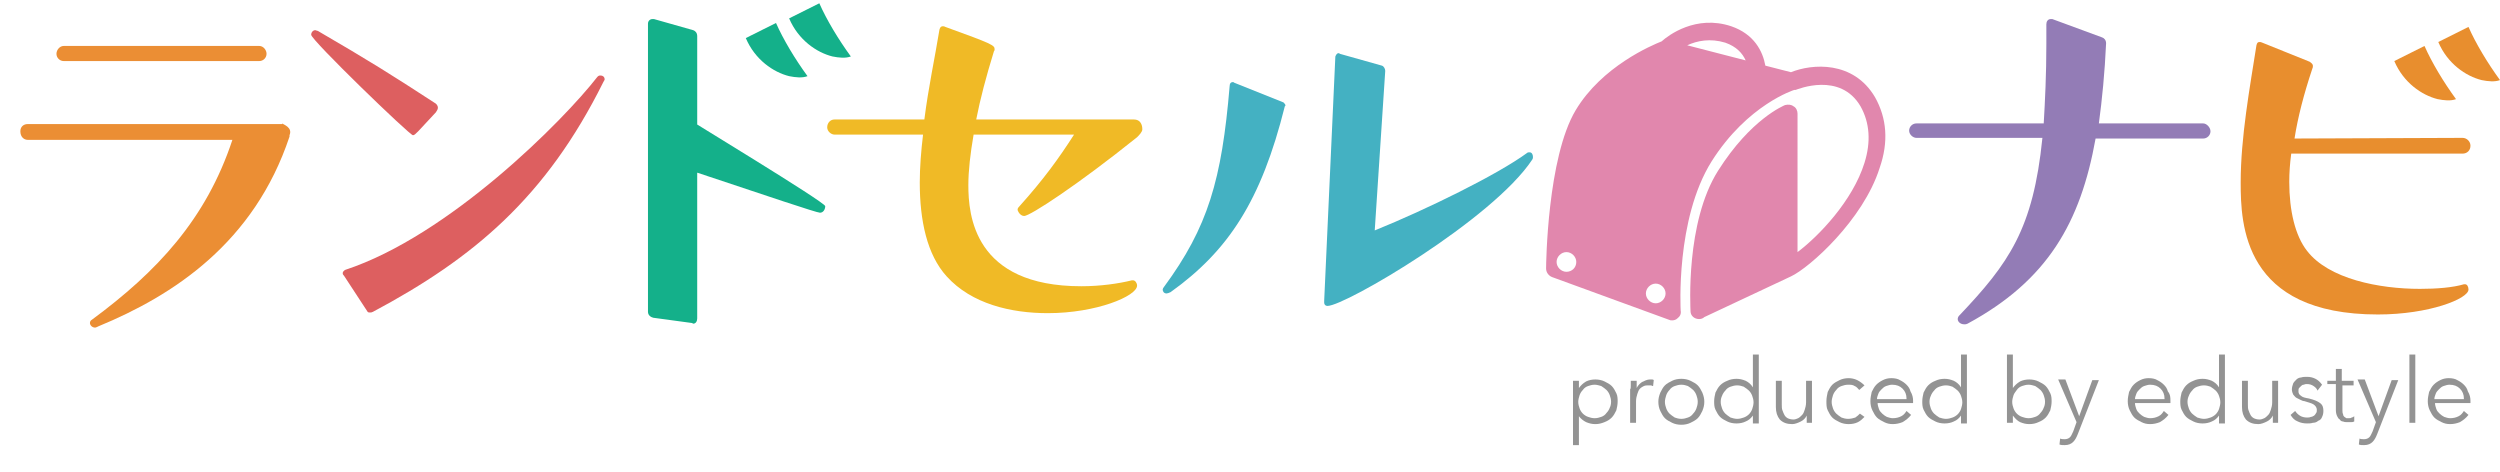 <?xml version="1.0" encoding="utf-8"?>
<!-- Generator: Adobe Illustrator 20.1.0, SVG Export Plug-In . SVG Version: 6.00 Build 0)  -->
<svg version="1.1" id="レイヤー_1" xmlns="http://www.w3.org/2000/svg" xmlns:xlink="http://www.w3.org/1999/xlink" x="0px"
	 y="0px" viewBox="0 0 380.8 71.9" style="enable-background:new 0 0 380.8 71.9;" xml:space="preserve">
<style type="text/css">
	.st0{fill:#E88E2E;}
	.st1{fill:#937CB6;}
	.st2{fill:#E187AD;}
	.st3{fill:#EB8E34;}
	.st4{fill:#DD5F60;}
	.st5{fill:#14B08A;}
	.st6{fill:#F0BA26;}
	.st7{fill:#44B1C2;}
	.st8{fill:#939393;}
</style>
<g>
	<path class="st0" d="M335.8,18.8"/>
</g>
<path class="st1" d="M335.6,18.8c0.5,0,1.1,0.6,1.1,1.2s-0.5,1.1-1.1,1.1h-16.4c-2.3,12.8-7.3,21.6-19.5,28.2
	c-0.2,0.1-0.3,0.1-0.5,0.1c-0.6,0-1-0.4-1-0.8c0-0.2,0.1-0.4,0.2-0.5c7.6-8,11.3-13.2,12.7-27.1h-19.2c-0.5,0-1.1-0.5-1.1-1.1
	s0.5-1.1,1.1-1.1h19.4c0.2-3.5,0.4-7.4,0.4-12.1v-3c0-0.4,0.2-0.8,0.7-0.8h0.2l7.6,2.8c0.3,0.1,0.6,0.4,0.6,0.9
	c-0.2,4.4-0.6,8.5-1.1,12.2L335.6,18.8"/>
<path class="st0" d="M375.1,21c0.6,0,1.2,0.5,1.2,1.2s-0.5,1.2-1.2,1.2H349c-0.2,1.5-0.3,2.9-0.3,4.3c0,4.4,0.9,8.2,2.7,10.5
	c3.3,4.3,11,5.8,17.2,5.8c2.6,0,5-0.2,6.7-0.7h0.2c0.3,0,0.5,0.4,0.5,0.8c0,1.4-6,3.8-13.8,3.8c-20.5,0-20.9-13.7-20.9-20.1
	c0-6.9,1.4-14.5,2.4-20.9c0.1-0.4,0.2-0.5,0.5-0.5c0.1,0,0.2,0,0.4,0.1c0.5,0.2,7.2,2.9,7.2,2.9c0.3,0.2,0.5,0.4,0.5,0.6
	c0,0.2,0,0.3-0.1,0.5c-1.3,3.9-2.2,7.4-2.7,10.6L375.1,21L375.1,21z"/>
<path class="st0" d="M369.3,7c1.1,2.5,2.9,5.5,4.8,8.1c-0.8,0.3-1.8,0.2-2.8,0c-2.4-0.6-5.2-2.5-6.6-5.8L369.3,7z"/>
<path class="st0" d="M376,4.1c1.1,2.5,2.9,5.5,4.8,8.1c-0.8,0.3-1.8,0.2-2.8,0c-2.4-0.6-5.2-2.5-6.6-5.8L376,4.1z"/>
<path class="st2" d="M285.6,14.8c-3.3-5.6-9.6-5.1-12.8-3.8l-3.9-1c-0.4-2.2-1.7-4.8-5.2-6c-5.4-1.8-9.6,1.4-10.6,2.3
	c-1.5,0.6-9.1,3.8-13.1,10.5c-4.3,7.2-4.5,23.4-4.5,24.1c0,0.6,0.4,1.1,0.9,1.3l17.8,6.5c0.2,0.1,0.3,0.1,0.5,0.1
	c0.3,0,0.6-0.1,0.8-0.3c0.4-0.3,0.6-0.7,0.5-1.2c0-0.1-0.8-13.9,4.7-22.7c5.5-8.7,12.6-10.9,12.6-10.9h0.1c0,0,0,0,0.1,0
	c0.3-0.1,6.8-2.8,9.9,2.5c1.4,2.5,1.6,5.4,0.6,8.6c-1.8,5.8-7,11.2-10.2,13.6V17.3c0-0.4-0.2-0.9-0.6-1.1c-0.4-0.3-0.8-0.3-1.3-0.2
	c-0.2,0.1-5.2,2.1-10.2,10s-4.2,20.9-4.2,21.4c0,0.7,0.6,1.2,1.3,1.2l0,0c0.3,0,0.6-0.1,0.8-0.3l13.2-6.2l0,0l0,0l0,0l0,0
	c2.8-1.3,11-8.6,13.5-16.5C287.7,21.6,287.4,18,285.6,14.8z M238.6,41.4c-0.8,0-1.5-0.7-1.5-1.5s0.7-1.5,1.5-1.5s1.5,0.7,1.5,1.5
	C240.1,40.8,239.4,41.4,238.6,41.4z M252.2,46.2c-0.8,0-1.5-0.7-1.5-1.5s0.7-1.5,1.5-1.5s1.5,0.7,1.5,1.5S253,46.2,252.2,46.2z
	 M257,6.9c1.5-0.7,3.5-1.1,5.8-0.4c1.7,0.6,2.6,1.6,3.1,2.7L257,6.9z"/>
<path class="st3" d="M43,18.8c0.2,0.2,1.6,0.6,1.1,1.8v0.2C38.7,37,26.4,45,15,49.7c-0.2,0.1-0.4,0.2-0.5,0.2
	c-0.5,0-0.8-0.4-0.8-0.7c0-0.2,0.1-0.4,0.3-0.5c9.9-7.3,17.4-15.3,21.4-27.4H4.2c-0.5,0-1.1-0.4-1.1-1.3c0-0.7,0.5-1.1,1.1-1.1H43
	V18.8z"/>
<path class="st4" d="M63.7,20c-0.4,0.4-0.6,0.6-0.8,0.6c-0.5,0-15.5-14.5-15.5-15.3c0-0.4,0.3-0.7,0.6-0.7c0.2,0,0.2,0.1,0.4,0.1
	c7.9,4.6,11.1,6.6,17.7,10.9c0.4,0.2,0.6,0.5,0.6,0.8c0,0.2-0.1,0.4-0.3,0.7L63.7,20z M52.4,42c-0.2-0.2-0.2-0.3-0.2-0.4
	c0-0.2,0.2-0.4,0.4-0.5C68.4,35.9,85.8,18.4,91,11.7c0.2-0.2,0.3-0.2,0.5-0.2c0.3,0,0.6,0.2,0.6,0.6c0,0.1-0.1,0.2-0.2,0.4
	c-8.7,17.5-19.7,26.8-35.1,35c-0.2,0.1-0.3,0.1-0.4,0.1c-0.2,0-0.3,0-0.4-0.1L52.4,42z"/>
<path class="st5" d="M105.4,49.2l-5.9-0.8c-0.4-0.1-0.8-0.4-0.8-0.9V3.6c0-0.4,0.3-0.7,0.7-0.7h0.2l6,1.7c0.3,0.1,0.6,0.4,0.6,0.9
	v19.1l-3.1-8.9c0.2-0.2,0.4-0.3,0.6-0.3c0.3,0,0.5,2.3,0.8,2.5c-0.3-0.1,21.2,12.9,21.2,13.5c0,0.5-0.3,1-0.8,1s-8.2-2.6-18.7-6.1
	v22.2c0,0.4-0.2,0.8-0.6,0.8L105.4,49.2L105.4,49.2z"/>
<path class="st6" d="M172.7,18.2c1.3,0,1.3,1.3,1.3,1.5c0,0.4-0.5,0.9-0.8,1.2c-9.1,7.3-16.3,12-17.2,12c-0.3,0-0.6-0.2-0.8-0.5
	c-0.1-0.2-0.2-0.3-0.2-0.5s0.2-0.4,0.3-0.5c3.6-4,6-7.3,8.3-10.9h-15.3c-0.5,2.9-0.8,5.5-0.8,7.7c0,4.5,0.8,15.4,17.2,15.4
	c2.9,0,5.7-0.4,7.7-0.9h0.2c0.3,0,0.6,0.4,0.6,0.8c0,1.6-6.2,4.2-13.6,4.2c-5.6,0-11.6-1.4-15.4-5.6c-3-3.3-4.1-8.5-4.1-14.3
	c0-2.3,0.2-4.8,0.5-7.3h-13.5c-0.5,0-1.1-0.5-1.1-1.1c0-0.7,0.5-1.2,1.1-1.2h13.7c0.6-4.8,1.6-9.4,2.3-13.7c0.1-0.4,0.3-0.5,0.5-0.5
	s0.2,0,0.4,0.1c7.2,2.6,7.5,2.8,7.5,3.4c0,0.1,0,0.2-0.1,0.3c-1.2,3.9-2.1,7.3-2.7,10.4C148.7,18.2,172.7,18.2,172.7,18.2z"/>
<path class="st7" d="M195.7,16.2c-3.6,14.4-8.6,22-17.4,28.3c-0.2,0.1-0.5,0.2-0.6,0.2c-0.4,0-0.6-0.3-0.6-0.6
	c0-0.1,0.1-0.3,0.2-0.4c6.7-9.1,8.8-16.3,10-30.6c0-0.4,0.2-0.6,0.5-0.6c0.1,0,0.2,0.1,0.2,0.1l7.5,3c0.2,0.2,0.3,0.3,0.3,0.5
	L195.7,16.2L195.7,16.2z M201.7,45.8l1.7-37.2c0.1-0.2,0.2-0.5,0.5-0.5c0.1,0,0.2,0.1,0.2,0.1l6.4,1.8c0.3,0.1,0.5,0.5,0.5,0.8
	l-1.6,24.3c7.9-3.2,18.7-8.5,23.2-11.8c0.1-0.1,0.2-0.1,0.4-0.1c0.3,0,0.5,0.3,0.5,0.7c0,0.2,0,0.2-0.1,0.4
	c-6,9.1-28.5,22.3-31.2,22.3c-0.3,0-0.5-0.2-0.5-0.5L201.7,45.8L201.7,45.8z"/>
<path class="st3" d="M39.5,9.3H9.7c-0.6,0-1.1-0.5-1.1-1.1S9.1,7,9.7,7h29.8c0.6,0,1.1,0.6,1.1,1.2S40.1,9.3,39.5,9.3z"/>
<path class="st5" d="M118.2,3.5c1.1,2.5,2.9,5.5,4.8,8.1c-0.8,0.3-1.8,0.2-2.8,0c-2.4-0.6-5.2-2.5-6.6-5.8L118.2,3.5z"/>
<path class="st5" d="M124.8,0.5c1.1,2.5,2.9,5.5,4.8,8.1c-0.8,0.3-1.8,0.2-2.8,0c-2.4-0.6-5.2-2.5-6.6-5.8L124.8,0.5z"/>
<g>
	<path class="st8" d="M240.5,67.8h-0.9V58h0.9v1.1h0c0.3-0.4,0.6-0.7,1.1-1c0.4-0.2,0.9-0.3,1.4-0.3c0.5,0,1,0.1,1.4,0.3
		c0.4,0.2,0.8,0.4,1.1,0.7c0.3,0.3,0.5,0.7,0.7,1.1c0.2,0.4,0.2,0.9,0.2,1.3s-0.1,0.9-0.2,1.3c-0.2,0.4-0.4,0.8-0.7,1.1
		c-0.3,0.3-0.6,0.5-1.1,0.7s-0.9,0.3-1.4,0.3c-0.5,0-0.9-0.1-1.4-0.3c-0.4-0.2-0.8-0.5-1.1-0.9h0V67.8z M245.4,61.2
		c0-0.4-0.1-0.7-0.2-1c-0.1-0.3-0.3-0.6-0.5-0.8c-0.2-0.2-0.5-0.4-0.8-0.6c-0.3-0.1-0.7-0.2-1-0.2c-0.4,0-0.7,0.1-1,0.2
		c-0.3,0.1-0.6,0.3-0.8,0.6c-0.2,0.2-0.4,0.5-0.5,0.8c-0.1,0.3-0.2,0.7-0.2,1c0,0.4,0.1,0.7,0.2,1s0.3,0.6,0.5,0.8
		c0.2,0.2,0.5,0.4,0.8,0.5c0.3,0.1,0.6,0.2,1,0.2c0.4,0,0.7-0.1,1-0.2c0.3-0.1,0.6-0.3,0.8-0.6c0.2-0.2,0.4-0.5,0.5-0.8
		C245.3,61.9,245.4,61.6,245.4,61.2z"/>
	<path class="st8" d="M248.4,58.7c0-0.3,0-0.5,0-0.7h0.9c0,0.2,0,0.4,0,0.6c0,0.2,0,0.4,0,0.5h0c0.2-0.4,0.5-0.7,0.8-0.9
		c0.4-0.2,0.8-0.4,1.2-0.4c0.1,0,0.2,0,0.3,0c0.1,0,0.2,0,0.3,0.1l-0.1,0.9c-0.1,0-0.1,0-0.3-0.1c-0.1,0-0.3,0-0.4,0
		c-0.2,0-0.5,0-0.7,0.1c-0.2,0.1-0.4,0.2-0.6,0.4s-0.3,0.5-0.4,0.8c-0.1,0.3-0.2,0.7-0.2,1.1v3.3h-0.9v-5.1
		C248.4,59.2,248.4,59,248.4,58.7z"/>
	<path class="st8" d="M259.6,61.2c0,0.5-0.1,0.9-0.3,1.4c-0.2,0.4-0.4,0.8-0.7,1.1c-0.3,0.3-0.7,0.5-1.1,0.7
		c-0.4,0.2-0.9,0.3-1.4,0.3c-0.5,0-1-0.1-1.4-0.3c-0.4-0.2-0.8-0.4-1.1-0.7c-0.3-0.3-0.5-0.7-0.7-1.1c-0.2-0.4-0.3-0.9-0.3-1.4
		c0-0.5,0.1-0.9,0.3-1.4c0.2-0.4,0.4-0.8,0.7-1.1c0.3-0.3,0.7-0.5,1.1-0.7c0.4-0.2,0.9-0.3,1.4-0.3c0.5,0,1,0.1,1.4,0.3
		c0.4,0.2,0.8,0.4,1.1,0.7c0.3,0.3,0.5,0.7,0.7,1.1C259.5,60.3,259.6,60.7,259.6,61.2z M258.6,61.2c0-0.4-0.1-0.7-0.2-1
		c-0.1-0.3-0.3-0.6-0.5-0.8c-0.2-0.2-0.5-0.4-0.8-0.6c-0.3-0.1-0.6-0.2-1-0.2c-0.4,0-0.7,0.1-1,0.2c-0.3,0.1-0.6,0.3-0.8,0.6
		c-0.2,0.2-0.4,0.5-0.5,0.8c-0.1,0.3-0.2,0.7-0.2,1c0,0.4,0.1,0.7,0.2,1c0.1,0.3,0.3,0.6,0.5,0.8c0.2,0.2,0.5,0.4,0.8,0.6
		c0.3,0.1,0.6,0.2,1,0.2c0.4,0,0.7-0.1,1-0.2c0.3-0.1,0.6-0.3,0.8-0.6c0.2-0.2,0.4-0.5,0.5-0.8C258.5,61.9,258.6,61.6,258.6,61.2z"
		/>
	<path class="st8" d="M267,63.3c-0.3,0.4-0.6,0.7-1.1,0.9c-0.4,0.2-0.9,0.3-1.4,0.3c-0.5,0-1-0.1-1.4-0.3c-0.4-0.2-0.8-0.4-1.1-0.7
		c-0.3-0.3-0.5-0.7-0.7-1.1c-0.2-0.4-0.2-0.9-0.2-1.3s0.1-0.9,0.2-1.3c0.2-0.4,0.4-0.8,0.7-1.1c0.3-0.3,0.6-0.5,1.1-0.7
		c0.4-0.2,0.9-0.3,1.4-0.3c0.5,0,0.9,0.1,1.4,0.3c0.4,0.2,0.8,0.5,1.1,1h0V54h0.9v10.5H267L267,63.3L267,63.3z M262.1,61.2
		c0,0.4,0.1,0.7,0.2,1c0.1,0.3,0.3,0.6,0.5,0.8c0.2,0.2,0.5,0.4,0.8,0.6c0.3,0.1,0.7,0.2,1,0.2c0.4,0,0.7-0.1,1-0.2
		c0.3-0.1,0.6-0.3,0.8-0.5c0.2-0.2,0.4-0.5,0.5-0.8c0.1-0.3,0.2-0.7,0.2-1c0-0.4-0.1-0.7-0.2-1c-0.1-0.3-0.3-0.6-0.5-0.8
		s-0.5-0.4-0.8-0.6c-0.3-0.1-0.6-0.2-1-0.2c-0.4,0-0.7,0.1-1,0.2c-0.3,0.1-0.6,0.3-0.8,0.6c-0.2,0.2-0.4,0.5-0.5,0.8
		C262.2,60.5,262.1,60.8,262.1,61.2z"/>
	<path class="st8" d="M275.2,64.4c0-0.2,0-0.4,0-0.6c0-0.2,0-0.4,0-0.5h0c-0.2,0.4-0.5,0.7-0.9,0.9c-0.4,0.2-0.9,0.4-1.3,0.4
		c-0.8,0-1.4-0.2-1.9-0.7c-0.4-0.5-0.6-1.1-0.6-1.9v-4h0.9v3.6c0,0.3,0,0.7,0.1,0.9c0.1,0.3,0.2,0.5,0.3,0.7
		c0.1,0.2,0.3,0.4,0.5,0.5c0.2,0.1,0.5,0.2,0.9,0.2c0.2,0,0.5-0.1,0.7-0.2c0.2-0.1,0.4-0.3,0.6-0.5c0.2-0.2,0.3-0.5,0.4-0.8
		c0.1-0.3,0.2-0.7,0.2-1.1V58h0.9V63c0,0.2,0,0.4,0,0.7c0,0.3,0,0.5,0,0.7H275.2z"/>
	<path class="st8" d="M283.2,59.4c-0.2-0.2-0.4-0.5-0.7-0.6c-0.3-0.2-0.6-0.2-1-0.2c-0.4,0-0.7,0.1-1,0.2c-0.3,0.1-0.6,0.3-0.8,0.6
		c-0.2,0.2-0.4,0.5-0.5,0.8c-0.1,0.3-0.2,0.7-0.2,1c0,0.4,0.1,0.7,0.2,1c0.1,0.3,0.3,0.6,0.5,0.8s0.5,0.4,0.8,0.6
		c0.3,0.1,0.6,0.2,1,0.2c0.4,0,0.8-0.1,1.1-0.2c0.3-0.2,0.5-0.4,0.7-0.6l0.7,0.5c-0.3,0.3-0.6,0.6-1,0.8c-0.4,0.2-0.9,0.3-1.4,0.3
		c-0.5,0-1-0.1-1.4-0.3c-0.4-0.2-0.8-0.4-1.1-0.7c-0.3-0.3-0.5-0.7-0.7-1.1c-0.2-0.4-0.2-0.9-0.2-1.4c0-0.5,0.1-0.9,0.2-1.4
		c0.2-0.4,0.4-0.8,0.7-1.1c0.3-0.3,0.7-0.5,1.1-0.7c0.4-0.2,0.9-0.3,1.4-0.3c0.4,0,0.9,0.1,1.3,0.3c0.4,0.2,0.8,0.5,1.1,0.8
		L283.2,59.4z"/>
	<path class="st8" d="M291.4,61c0,0.1,0,0.1,0,0.2c0,0.1,0,0.2,0,0.2H286c0,0.3,0.1,0.6,0.2,0.9c0.1,0.3,0.3,0.5,0.5,0.7
		c0.2,0.2,0.5,0.4,0.7,0.5c0.3,0.1,0.6,0.2,0.9,0.2c0.5,0,0.9-0.1,1.3-0.3c0.4-0.2,0.6-0.5,0.8-0.8l0.7,0.6
		c-0.4,0.5-0.8,0.8-1.3,1.1c-0.5,0.2-1,0.3-1.5,0.3c-0.5,0-0.9-0.1-1.3-0.3c-0.4-0.2-0.8-0.4-1.1-0.7c-0.3-0.3-0.5-0.7-0.7-1.1
		c-0.2-0.4-0.3-0.9-0.3-1.4c0-0.5,0.1-0.9,0.2-1.4c0.2-0.4,0.4-0.8,0.7-1.1c0.3-0.3,0.6-0.5,1-0.7c0.4-0.2,0.8-0.3,1.3-0.3
		c0.5,0,1,0.1,1.3,0.3c0.4,0.2,0.7,0.4,1,0.7c0.3,0.3,0.5,0.6,0.6,1C291.3,60.1,291.4,60.6,291.4,61z M290.4,60.7
		c0-0.6-0.2-1.1-0.6-1.5c-0.4-0.4-0.9-0.6-1.6-0.6c-0.3,0-0.6,0.1-0.9,0.2c-0.3,0.1-0.5,0.3-0.7,0.5c-0.2,0.2-0.4,0.4-0.5,0.7
		c-0.1,0.3-0.2,0.5-0.2,0.8H290.4z"/>
	<path class="st8" d="M298.7,63.3c-0.3,0.4-0.6,0.7-1.1,0.9c-0.4,0.2-0.9,0.3-1.4,0.3c-0.5,0-1-0.1-1.4-0.3s-0.8-0.4-1.1-0.7
		c-0.3-0.3-0.5-0.7-0.7-1.1c-0.2-0.4-0.2-0.9-0.2-1.3s0.1-0.9,0.2-1.3c0.2-0.4,0.4-0.8,0.7-1.1c0.3-0.3,0.6-0.5,1.1-0.7
		c0.4-0.2,0.9-0.3,1.4-0.3c0.5,0,0.9,0.1,1.4,0.3c0.4,0.2,0.8,0.5,1.1,1h0V54h0.9v10.5h-0.9L298.7,63.3L298.7,63.3z M293.9,61.2
		c0,0.4,0.1,0.7,0.2,1c0.1,0.3,0.3,0.6,0.5,0.8c0.2,0.2,0.5,0.4,0.8,0.6c0.3,0.1,0.7,0.2,1,0.2c0.4,0,0.7-0.1,1-0.2
		c0.3-0.1,0.6-0.3,0.8-0.5c0.2-0.2,0.4-0.5,0.5-0.8c0.1-0.3,0.2-0.7,0.2-1c0-0.4-0.1-0.7-0.2-1c-0.1-0.3-0.3-0.6-0.5-0.8
		s-0.5-0.4-0.8-0.6c-0.3-0.1-0.6-0.2-1-0.2c-0.4,0-0.7,0.1-1,0.2c-0.3,0.1-0.6,0.3-0.8,0.6c-0.2,0.2-0.4,0.5-0.5,0.8
		C294,60.5,293.9,60.8,293.9,61.2z"/>
	<path class="st8" d="M306.6,63.3v1.1h-0.9V54h0.9v5.1h0c0.3-0.4,0.6-0.7,1.1-1c0.4-0.2,0.9-0.3,1.4-0.3c0.5,0,1,0.1,1.4,0.3
		c0.4,0.2,0.8,0.4,1.1,0.7c0.3,0.3,0.5,0.7,0.7,1.1c0.2,0.4,0.2,0.9,0.2,1.3s-0.1,0.9-0.2,1.3c-0.2,0.4-0.4,0.8-0.7,1.1
		s-0.6,0.5-1.1,0.7c-0.4,0.2-0.9,0.3-1.4,0.3c-0.5,0-0.9-0.1-1.4-0.3C307.3,64.1,307,63.8,306.6,63.3L306.6,63.3z M311.5,61.2
		c0-0.4-0.1-0.7-0.2-1c-0.1-0.3-0.3-0.6-0.5-0.8c-0.2-0.2-0.5-0.4-0.8-0.6c-0.3-0.1-0.7-0.2-1-0.2c-0.4,0-0.7,0.1-1,0.2
		c-0.3,0.1-0.6,0.3-0.8,0.6s-0.4,0.5-0.5,0.8c-0.1,0.3-0.2,0.7-0.2,1c0,0.4,0.1,0.7,0.2,1c0.1,0.3,0.3,0.6,0.5,0.8
		c0.2,0.2,0.5,0.4,0.8,0.5c0.3,0.1,0.6,0.2,1,0.2c0.4,0,0.7-0.1,1-0.2c0.3-0.1,0.6-0.3,0.8-0.6c0.2-0.2,0.4-0.5,0.5-0.8
		C311.4,61.9,311.5,61.6,311.5,61.2z"/>
	<path class="st8" d="M316.7,63.4L316.7,63.4l2-5.5h1l-3.2,8.2c-0.2,0.5-0.4,0.9-0.7,1.2c-0.3,0.3-0.7,0.5-1.3,0.5
		c-0.3,0-0.6,0-0.8-0.1l0.1-0.9c0.2,0.1,0.5,0.1,0.7,0.1c0.3,0,0.6-0.1,0.8-0.3c0.2-0.2,0.3-0.5,0.5-0.9l0.5-1.4l-2.8-6.5h1.1
		L316.7,63.4z"/>
	<path class="st8" d="M330.6,61c0,0.1,0,0.1,0,0.2c0,0.1,0,0.2,0,0.2h-5.4c0,0.3,0.1,0.6,0.2,0.9c0.1,0.3,0.3,0.5,0.5,0.7
		c0.2,0.2,0.5,0.4,0.7,0.5c0.3,0.1,0.6,0.2,0.9,0.2c0.5,0,0.9-0.1,1.3-0.3c0.4-0.2,0.6-0.5,0.8-0.8l0.7,0.6
		c-0.4,0.5-0.8,0.8-1.3,1.1c-0.5,0.2-1,0.3-1.5,0.3c-0.5,0-0.9-0.1-1.3-0.3c-0.4-0.2-0.8-0.4-1.1-0.7c-0.3-0.3-0.5-0.7-0.7-1.1
		c-0.2-0.4-0.3-0.9-0.3-1.4c0-0.5,0.1-0.9,0.2-1.4c0.2-0.4,0.4-0.8,0.7-1.1c0.3-0.3,0.6-0.5,1-0.7c0.4-0.2,0.8-0.3,1.3-0.3
		c0.5,0,1,0.1,1.3,0.3c0.4,0.2,0.7,0.4,1,0.7c0.3,0.3,0.5,0.6,0.6,1C330.6,60.1,330.6,60.6,330.6,61z M329.7,60.7
		c0-0.6-0.2-1.1-0.6-1.5c-0.4-0.4-0.9-0.6-1.6-0.6c-0.3,0-0.6,0.1-0.9,0.2c-0.3,0.1-0.5,0.3-0.7,0.5c-0.2,0.2-0.4,0.4-0.5,0.7
		c-0.1,0.3-0.2,0.5-0.2,0.8H329.7z"/>
	<path class="st8" d="M338,63.3c-0.3,0.4-0.6,0.7-1.1,0.9c-0.4,0.2-0.9,0.3-1.4,0.3c-0.5,0-1-0.1-1.4-0.3c-0.4-0.2-0.8-0.4-1.1-0.7
		c-0.3-0.3-0.5-0.7-0.7-1.1c-0.2-0.4-0.2-0.9-0.2-1.3s0.1-0.9,0.2-1.3c0.2-0.4,0.4-0.8,0.7-1.1c0.3-0.3,0.6-0.5,1.1-0.7
		c0.4-0.2,0.9-0.3,1.4-0.3c0.5,0,0.9,0.1,1.4,0.3c0.4,0.2,0.8,0.5,1.1,1h0V54h0.9v10.5H338L338,63.3L338,63.3z M333.2,61.2
		c0,0.4,0.1,0.7,0.2,1c0.1,0.3,0.3,0.6,0.5,0.8c0.2,0.2,0.5,0.4,0.8,0.6c0.3,0.1,0.7,0.2,1,0.2c0.4,0,0.7-0.1,1-0.2
		c0.3-0.1,0.6-0.3,0.8-0.5c0.2-0.2,0.4-0.5,0.5-0.8c0.1-0.3,0.2-0.7,0.2-1c0-0.4-0.1-0.7-0.2-1c-0.1-0.3-0.3-0.6-0.5-0.8
		s-0.5-0.4-0.8-0.6c-0.3-0.1-0.6-0.2-1-0.2c-0.4,0-0.7,0.1-1,0.2c-0.3,0.1-0.6,0.3-0.8,0.6c-0.2,0.2-0.4,0.5-0.5,0.8
		C333.3,60.5,333.2,60.8,333.2,61.2z"/>
	<path class="st8" d="M346.2,64.4c0-0.2,0-0.4,0-0.6c0-0.2,0-0.4,0-0.5h0c-0.2,0.4-0.5,0.7-0.9,0.9c-0.4,0.2-0.9,0.4-1.3,0.4
		c-0.8,0-1.4-0.2-1.9-0.7c-0.4-0.5-0.6-1.1-0.6-1.9v-4h0.9v3.6c0,0.3,0,0.7,0.1,0.9c0.1,0.3,0.2,0.5,0.3,0.7
		c0.1,0.2,0.3,0.4,0.5,0.5c0.2,0.1,0.5,0.2,0.9,0.2c0.2,0,0.5-0.1,0.7-0.2c0.2-0.1,0.4-0.3,0.6-0.5c0.2-0.2,0.3-0.5,0.4-0.8
		c0.1-0.3,0.2-0.7,0.2-1.1V58h0.9V63c0,0.2,0,0.4,0,0.7c0,0.3,0,0.5,0,0.7H346.2z"/>
	<path class="st8" d="M353,59.5c-0.1-0.3-0.3-0.5-0.6-0.7c-0.3-0.2-0.6-0.3-1-0.3c-0.2,0-0.3,0-0.5,0.1c-0.2,0-0.3,0.1-0.4,0.2
		c-0.1,0.1-0.2,0.2-0.3,0.3s-0.1,0.3-0.1,0.5c0,0.3,0.1,0.5,0.4,0.7c0.2,0.2,0.6,0.3,1.2,0.4c0.8,0.2,1.3,0.4,1.7,0.7
		c0.4,0.3,0.5,0.7,0.5,1.2c0,0.4-0.1,0.7-0.2,0.9c-0.1,0.3-0.3,0.5-0.6,0.6c-0.2,0.2-0.5,0.3-0.8,0.3c-0.3,0.1-0.6,0.1-0.9,0.1
		c-0.5,0-1-0.1-1.4-0.3c-0.5-0.2-0.8-0.5-1.1-1l0.7-0.6c0.2,0.3,0.4,0.5,0.7,0.7c0.3,0.2,0.7,0.3,1.1,0.3c0.2,0,0.4,0,0.6-0.1
		c0.2,0,0.3-0.1,0.5-0.2c0.1-0.1,0.2-0.2,0.3-0.4c0.1-0.1,0.1-0.3,0.1-0.5c0-0.3-0.2-0.6-0.5-0.8c-0.3-0.2-0.8-0.3-1.4-0.5
		c-0.2,0-0.4-0.1-0.6-0.2c-0.2-0.1-0.4-0.2-0.6-0.3c-0.2-0.1-0.3-0.3-0.5-0.5c-0.1-0.2-0.2-0.5-0.2-0.8c0-0.3,0.1-0.6,0.2-0.9
		c0.1-0.2,0.3-0.4,0.5-0.6s0.5-0.3,0.7-0.3c0.3-0.1,0.6-0.1,0.9-0.1c0.5,0,0.9,0.1,1.3,0.3c0.4,0.2,0.7,0.5,1,0.9L353,59.5z"/>
	<path class="st8" d="M358.6,58.7h-1.8v3.8c0,0.2,0,0.4,0.1,0.6c0,0.2,0.1,0.3,0.2,0.4c0.1,0.1,0.2,0.1,0.3,0.2c0.1,0,0.2,0,0.4,0
		c0.1,0,0.3,0,0.4-0.1c0.1,0,0.3-0.1,0.4-0.2l0,0.8c-0.2,0.1-0.3,0.1-0.5,0.1c-0.2,0-0.4,0-0.6,0c-0.2,0-0.4,0-0.6-0.1
		c-0.2,0-0.4-0.1-0.5-0.3c-0.2-0.1-0.3-0.3-0.4-0.5c-0.1-0.2-0.2-0.5-0.2-0.9v-4h-1.3V58h1.3v-1.8h0.9V58h1.8V58.7z"/>
	<path class="st8" d="M362.3,63.4L362.3,63.4l2-5.5h1l-3.2,8.2c-0.2,0.5-0.4,0.9-0.7,1.2c-0.3,0.3-0.7,0.5-1.3,0.5
		c-0.3,0-0.6,0-0.8-0.1l0.1-0.9c0.2,0.1,0.5,0.1,0.7,0.1c0.3,0,0.6-0.1,0.8-0.3c0.2-0.2,0.3-0.5,0.5-0.9l0.5-1.4l-2.8-6.5h1.1
		L362.3,63.4z"/>
	<path class="st8" d="M367.9,64.4h-0.9V54h0.9V64.4z"/>
	<path class="st8" d="M376.3,61c0,0.1,0,0.1,0,0.2c0,0.1,0,0.2,0,0.2h-5.4c0,0.3,0.1,0.6,0.2,0.9c0.1,0.3,0.3,0.5,0.5,0.7
		c0.2,0.2,0.5,0.4,0.7,0.5c0.3,0.1,0.6,0.2,0.9,0.2c0.5,0,0.9-0.1,1.3-0.3c0.4-0.2,0.6-0.5,0.8-0.8l0.7,0.6
		c-0.4,0.5-0.8,0.8-1.3,1.1c-0.5,0.2-1,0.3-1.5,0.3c-0.5,0-0.9-0.1-1.3-0.3c-0.4-0.2-0.8-0.4-1.1-0.7c-0.3-0.3-0.5-0.7-0.7-1.1
		c-0.2-0.4-0.3-0.9-0.3-1.4c0-0.5,0.1-0.9,0.2-1.4c0.2-0.4,0.4-0.8,0.7-1.1c0.3-0.3,0.6-0.5,1-0.7c0.4-0.2,0.8-0.3,1.3-0.3
		c0.5,0,1,0.1,1.3,0.3c0.4,0.2,0.7,0.4,1,0.7c0.3,0.3,0.5,0.6,0.6,1C376.2,60.1,376.3,60.6,376.3,61z M375.3,60.7
		c0-0.6-0.2-1.1-0.6-1.5c-0.4-0.4-0.9-0.6-1.6-0.6c-0.3,0-0.6,0.1-0.9,0.2c-0.3,0.1-0.5,0.3-0.7,0.5c-0.2,0.2-0.4,0.4-0.5,0.7
		c-0.1,0.3-0.2,0.5-0.2,0.8H375.3z"/>
</g>
</svg>
